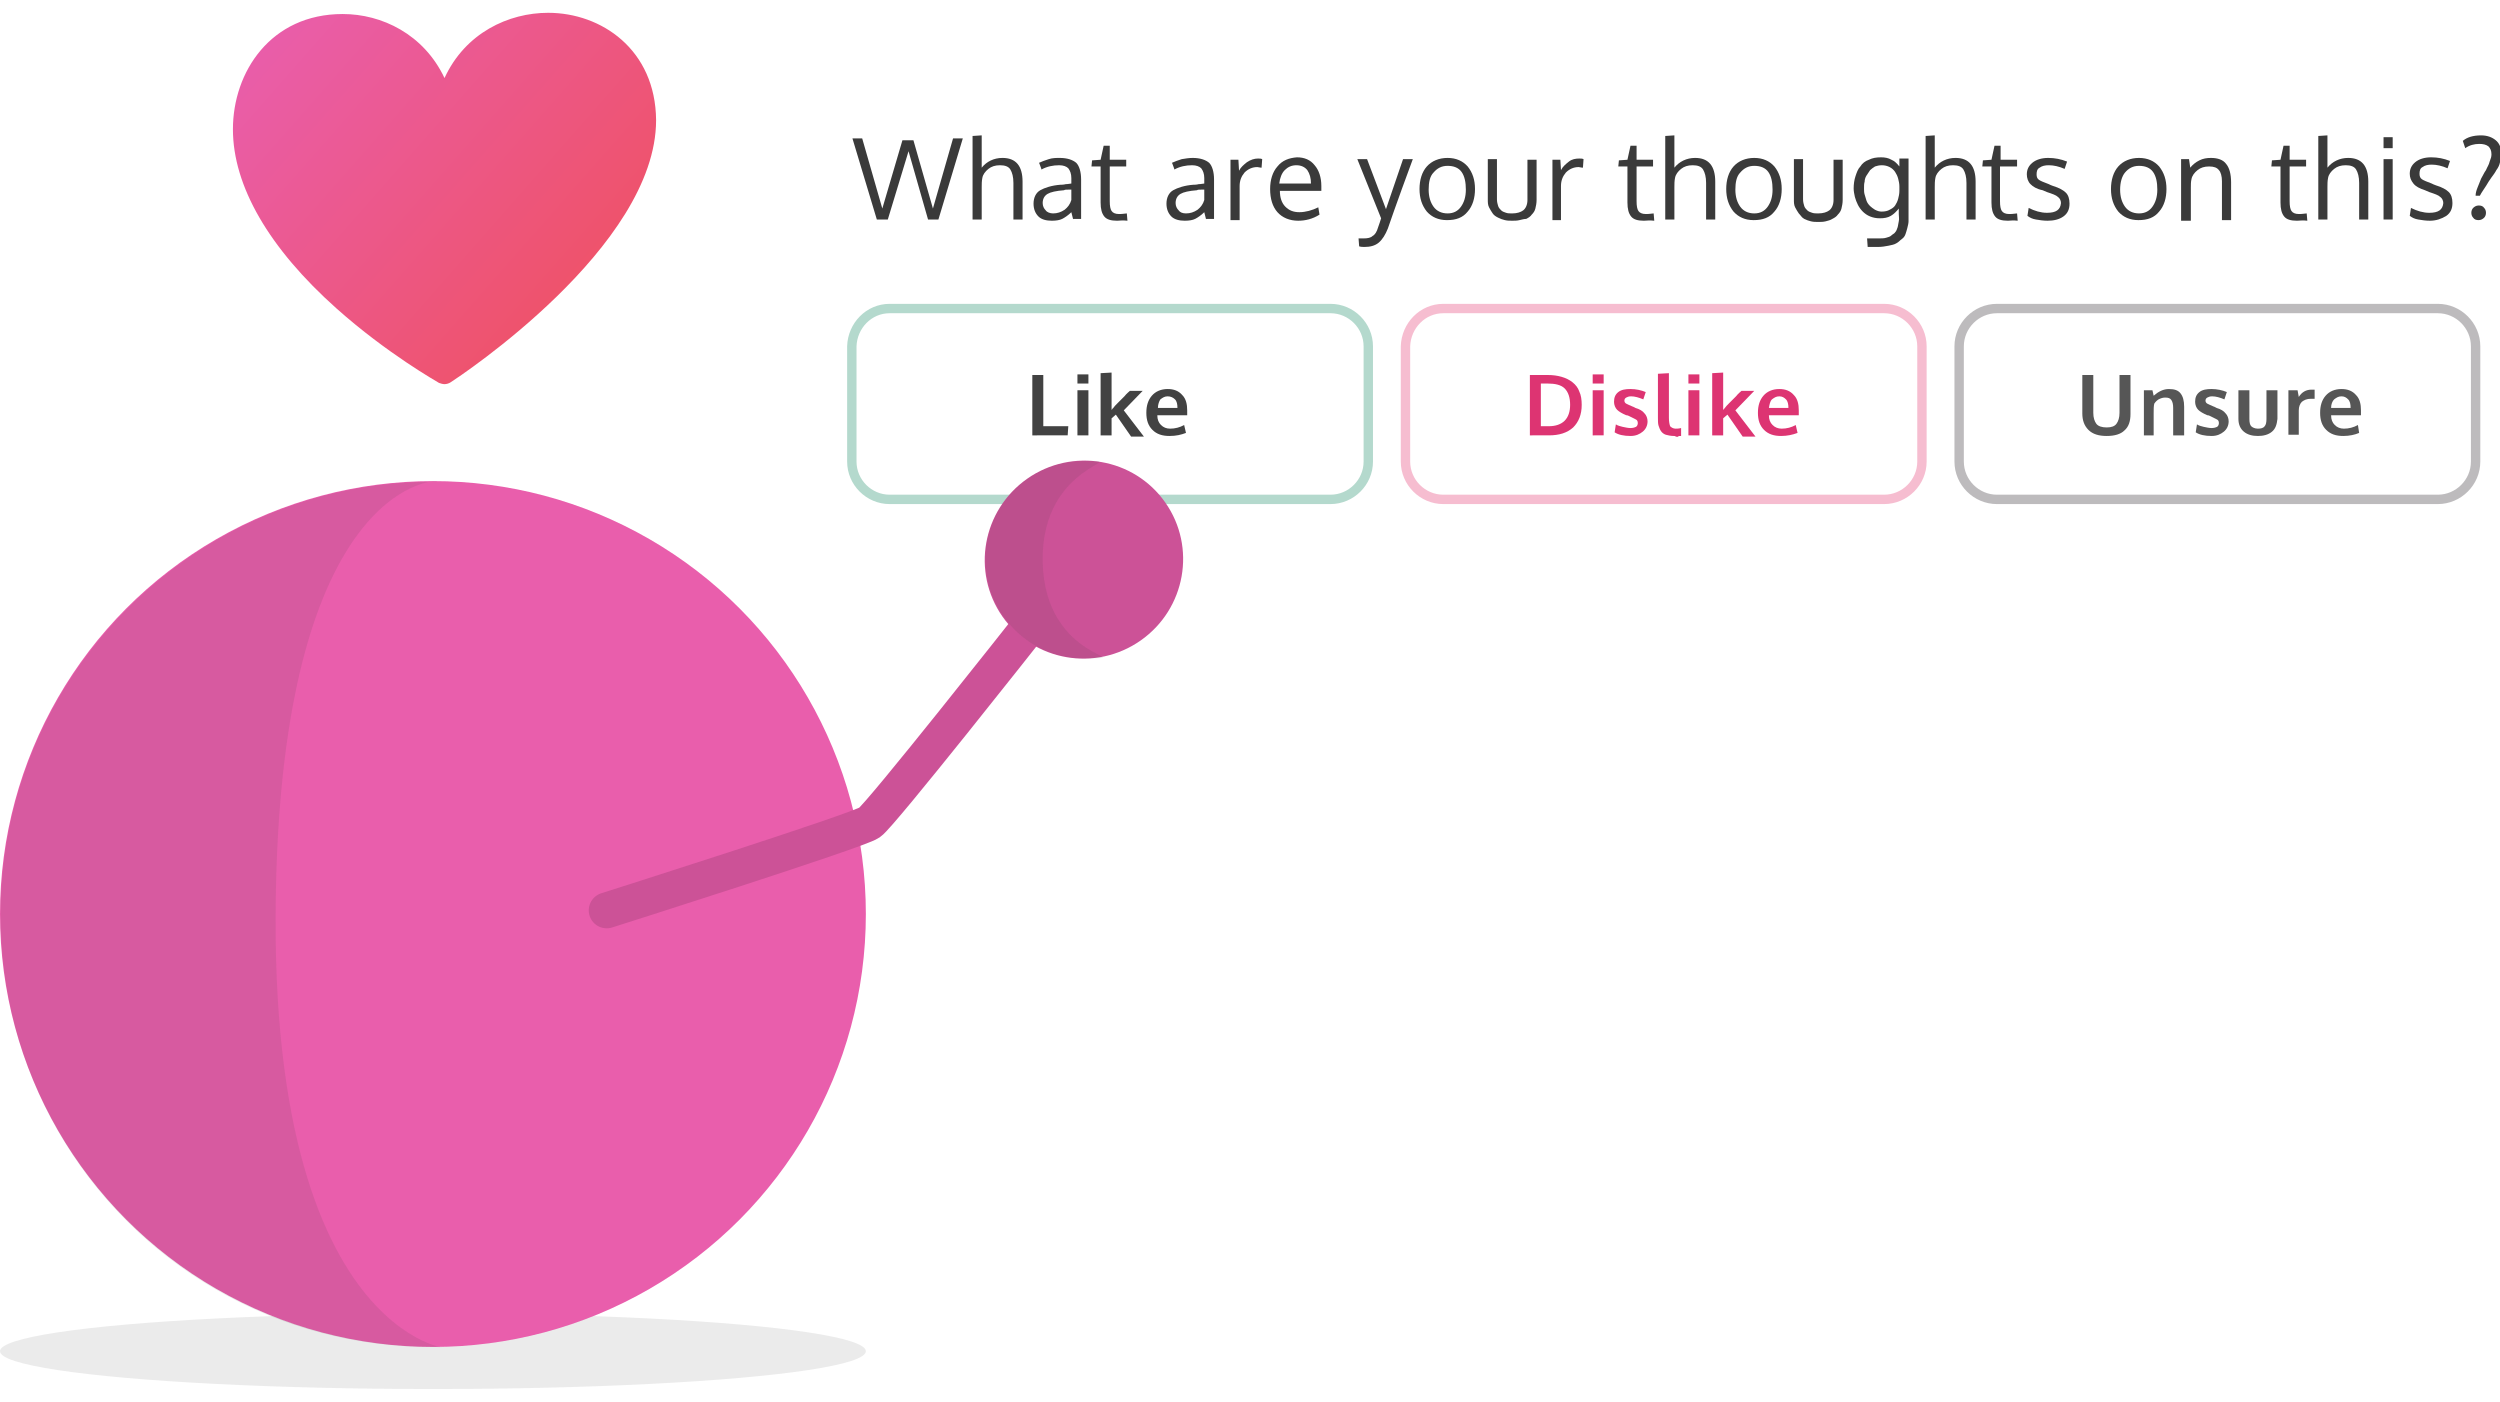 <?xml version="1.0" encoding="UTF-8"?> <!-- Generator: Adobe Illustrator 24.0.2, SVG Export Plug-In . SVG Version: 6.00 Build 0) --> <svg xmlns="http://www.w3.org/2000/svg" xmlns:xlink="http://www.w3.org/1999/xlink" version="1.1" id="Layer_1" x="0px" y="0px" viewBox="0 0 410 230" style="enable-background:new 0 0 410 230;" xml:space="preserve"> <style type="text/css"> .st0{enable-background:new ;} .st1{fill:#3A3A3A;} .st2{fill:none;stroke:#B4D9CD;stroke-width:1.539;} .st3{fill:none;stroke:#F6BDD0;stroke-width:1.539;} .st4{fill:none;stroke:#BDBBBD;stroke-width:1.539;} .st5{fill:#424242;} .st6{fill:#DD3472;} .st7{fill:#565656;} .st8{fill-rule:evenodd;clip-rule:evenodd;fill:#333333;fill-opacity:0.1;} .st9{fill-rule:evenodd;clip-rule:evenodd;fill:#E95EAC;} .st10{fill:none;stroke:#CC5297;stroke-width:5.89;stroke-linecap:round;} .st11{fill-rule:evenodd;clip-rule:evenodd;fill:#CC5297;} .st12{fill-rule:evenodd;clip-rule:evenodd;fill:url(#Fill-202_1_);} </style> <title>Vote</title> <desc>Created with Sketch Beta.</desc> <g id="Vote"> <g id="Group" transform="translate(248, 108)"> <g class="st0"> <path class="st1" d="M-104.2-72l-4-13.3h1.6l3.3,11.5l3.3-11.2h1.8l3.2,11.2l3.3-11.5h1.6L-94.1-72h-1.7l-3.2-11.2l-3.4,11.2 H-104.2z"></path> <path class="st1" d="M-81.8-72v-6c0-1-0.2-1.7-0.5-2.2c-0.3-0.5-0.9-0.7-1.7-0.7c-0.8,0-1.4,0.2-1.9,0.6s-0.9,0.9-1,1.5 c-0.1,0.5-0.1,1-0.1,1.5v5.3h-1.5v-13.7l1.5-0.1v4c0,0.3,0,0.8,0,1.3c0.8-1,2-1.6,3.4-1.6c2.2,0,3.3,1.3,3.3,3.9v6.2H-81.8z"></path> <path class="st1" d="M-72-72c-0.1-0.4-0.2-0.8-0.3-1.2c-0.5,0.5-1.1,0.9-1.5,1.1s-1,0.3-1.7,0.3c-0.9,0-1.7-0.2-2.2-0.7 s-0.8-1.2-0.8-2.1c0-1,0.4-1.8,1.1-2.2s1.9-0.8,3.3-0.9c0.2,0,0.5,0,0.9-0.1c0.4,0,0.7-0.1,0.9-0.1v-0.9c0-0.7-0.2-1.2-0.5-1.6 c-0.3-0.3-0.8-0.5-1.5-0.5c-1,0-2,0.2-2.9,0.7c0-0.1-0.1-0.3-0.2-0.6s-0.2-0.5-0.2-0.5c0.4-0.2,1-0.4,1.6-0.6s1.2-0.2,1.8-0.2 c1.2,0,2.1,0.3,2.7,0.8c0.5,0.5,0.8,1.5,0.8,2.7v6.5H-72z M-75.3-73c0.7,0,1.3-0.2,1.9-0.6c0.5-0.4,0.9-0.9,1.1-1.6v-1.7 c0,0-0.2,0-0.5,0c-0.3,0-0.6,0-0.7,0.1c-1.3,0.1-2.2,0.3-2.7,0.6c-0.5,0.3-0.8,0.8-0.8,1.5c0,0.5,0.2,0.9,0.5,1.2 C-76.3-73.2-75.8-73-75.3-73z"></path> <path class="st1" d="M-64.8-71.8c-1,0-1.7-0.2-2.1-0.7s-0.6-1.2-0.6-2.3v-5.9H-69l0.1-1l1.4-0.1l0.5-2.3l1,0v2.3h2.7v1.1H-66v5.7 c0,0.8,0.1,1.3,0.3,1.6c0.2,0.3,0.6,0.5,1.2,0.5c0.2,0,0.6,0,1.3-0.1l0.1,1.2C-63.9-71.9-64.4-71.8-64.8-71.8z"></path> <path class="st1" d="M-50.2-72c-0.1-0.4-0.2-0.8-0.3-1.2c-0.5,0.5-1.1,0.9-1.5,1.1s-1,0.3-1.7,0.3c-0.9,0-1.7-0.2-2.2-0.7 s-0.8-1.2-0.8-2.1c0-1,0.4-1.8,1.1-2.2s1.9-0.8,3.3-0.9c0.2,0,0.5,0,0.9-0.1c0.4,0,0.7-0.1,0.9-0.1v-0.9c0-0.7-0.2-1.2-0.5-1.6 c-0.3-0.3-0.8-0.5-1.5-0.5c-1,0-2,0.2-2.9,0.7c0-0.1-0.1-0.3-0.2-0.6c-0.1-0.3-0.2-0.5-0.2-0.5c0.4-0.2,1-0.4,1.6-0.6 c0.6-0.1,1.2-0.2,1.8-0.2c1.2,0,2.1,0.3,2.7,0.8c0.5,0.5,0.8,1.5,0.8,2.7v6.5H-50.2z M-53.5-73c0.7,0,1.3-0.2,1.9-0.6 c0.5-0.4,0.9-0.9,1.1-1.6v-1.7c0,0-0.2,0-0.5,0c-0.3,0-0.6,0-0.7,0.1c-1.3,0.1-2.2,0.3-2.7,0.6s-0.8,0.8-0.8,1.5 c0,0.5,0.2,0.9,0.5,1.2C-54.5-73.2-54.1-73-53.5-73z"></path> <path class="st1" d="M-41.7-82c0.3,0,0.5,0,0.7,0.1l-0.1,1.4c-0.3,0-0.5-0.1-0.7-0.1c-0.8,0-1.5,0.3-2.1,0.9 c-0.5,0.6-0.8,1.3-0.8,2.2v5.6h-1.5c0-6.1,0-9.4,0-9.9h1.3l0.1,1.8c0.3-0.6,0.8-1,1.3-1.4C-42.9-81.8-42.3-82-41.7-82z"></path> <path class="st1" d="M-35.1-71.8c-1.4,0-2.6-0.5-3.4-1.4s-1.2-2.2-1.2-3.8c0-1.5,0.4-2.8,1.2-3.7c0.8-1,1.9-1.4,3.2-1.5 c1.2,0,2.2,0.4,2.9,1.3c0.7,0.8,1.1,2,1.1,3.4c0,0.1,0,0.2,0,0.4c0,0.2,0,0.3,0,0.4h-6.8c0,1.1,0.3,2,0.9,2.6s1.3,0.9,2.3,0.9 c1,0,2.1-0.3,3.1-0.8l0.2,1.2C-32.7-72.1-33.9-71.8-35.1-71.8z M-33.6-80.1c-0.4-0.5-1-0.8-1.8-0.8s-1.4,0.3-1.9,0.8 c-0.5,0.5-0.8,1.3-0.9,2.2h5.2C-33-78.8-33.2-79.5-33.6-80.1z"></path> <path class="st1" d="M-25.4-81.9h1.6l3.1,8.2l2.8-8.2h1.6c-2.7,7.3-4,11.1-4.1,11.4c-0.4,1-0.9,1.8-1.5,2.3 c-0.6,0.5-1.4,0.7-2.3,0.7c-0.3,0-0.6,0-0.9-0.1l-0.1-1.3c0.3,0,0.6,0,0.8,0c0.7,0,1.2-0.1,1.5-0.4c0.4-0.2,0.7-0.7,0.9-1.4 c0.2-0.6,0.4-1.1,0.5-1.5L-25.4-81.9z"></path> <path class="st1" d="M-6.1-77c0,1.5-0.4,2.8-1.2,3.7c-0.8,1-1.9,1.4-3.4,1.4c-1.4,0-2.5-0.5-3.3-1.4c-0.8-1-1.2-2.2-1.2-3.7 c0-1.5,0.4-2.8,1.2-3.7s2-1.4,3.4-1.4c1.4,0,2.5,0.5,3.3,1.4C-6.5-79.7-6.1-78.5-6.1-77z M-13.7-76.9c0,1.2,0.3,2.1,0.8,2.8 c0.5,0.7,1.3,1.1,2.3,1.1c1,0,1.7-0.4,2.2-1.1c0.5-0.7,0.8-1.6,0.8-2.8c0-1.2-0.2-2.2-0.7-2.9s-1.3-1-2.3-1c-1,0-1.7,0.4-2.3,1.1 C-13.5-79.1-13.7-78.1-13.7-76.9z"></path> <path class="st1" d="M-4-75.3v-6.6h1.5v6.6c0,0.4,0.1,0.8,0.2,1.1c0.1,0.3,0.3,0.5,0.5,0.7c0.2,0.2,0.5,0.3,0.8,0.4S-0.4-73,0-73 c0.8,0,1.4-0.2,1.8-0.5c0.4-0.3,0.7-0.9,0.7-1.7v-6.6H4v6.6c0,0.5-0.1,1-0.2,1.4c-0.1,0.4-0.3,0.7-0.6,1 c-0.2,0.3-0.5,0.5-0.9,0.7C2-72.1,1.6-72,1.2-71.9S0.4-71.8,0-71.8c-0.4,0-0.8,0-1.2-0.1s-0.7-0.2-1.1-0.4S-3-72.7-3.2-73 s-0.4-0.6-0.6-1S-4-74.8-4-75.3z"></path> <path class="st1" d="M11-82c0.3,0,0.5,0,0.7,0.1l-0.1,1.4c-0.3,0-0.5-0.1-0.7-0.1c-0.8,0-1.5,0.3-2.1,0.9 c-0.5,0.6-0.8,1.3-0.8,2.2v5.6H6.6c0-6.1,0-9.4,0-9.9h1.3L8-80.1c0.3-0.6,0.8-1,1.3-1.4S10.4-82,11-82z"></path> <path class="st1" d="M21.6-71.8c-1,0-1.7-0.2-2.1-0.7s-0.6-1.2-0.6-2.3v-5.9h-1.5l0.1-1l1.4-0.1l0.5-2.3l1,0v2.3h2.7v1.1h-2.7 v5.7c0,0.8,0.1,1.3,0.3,1.6s0.6,0.5,1.2,0.5c0.2,0,0.6,0,1.3-0.1l0.1,1.2C22.5-71.9,22-71.8,21.6-71.8z"></path> <path class="st1" d="M31.8-72v-6c0-1-0.2-1.7-0.5-2.2c-0.3-0.5-0.9-0.7-1.7-0.7c-0.8,0-1.4,0.2-1.9,0.6s-0.9,0.9-1,1.5 c-0.1,0.5-0.1,1-0.1,1.5v5.3h-1.5v-13.7l1.5-0.1v4c0,0.3,0,0.8,0,1.3c0.8-1,2-1.6,3.4-1.6c2.2,0,3.3,1.3,3.3,3.9v6.2H31.8z"></path> <path class="st1" d="M44.2-77c0,1.5-0.4,2.8-1.2,3.7c-0.8,1-1.9,1.4-3.4,1.4c-1.4,0-2.5-0.5-3.3-1.4c-0.8-1-1.2-2.2-1.2-3.7 c0-1.5,0.4-2.8,1.2-3.7s2-1.4,3.4-1.4c1.4,0,2.5,0.5,3.3,1.4C43.8-79.7,44.2-78.5,44.2-77z M36.6-76.9c0,1.2,0.3,2.1,0.8,2.8 c0.5,0.7,1.3,1.1,2.3,1.1c1,0,1.7-0.4,2.2-1.1c0.5-0.7,0.8-1.6,0.8-2.8c0-1.2-0.2-2.2-0.7-2.9c-0.5-0.7-1.3-1-2.3-1 c-1,0-1.7,0.4-2.3,1.1C36.8-79.1,36.6-78.1,36.6-76.9z"></path> <path class="st1" d="M46.2-75.3v-6.6h1.5v6.6c0,0.4,0.1,0.8,0.2,1.1c0.1,0.3,0.3,0.5,0.5,0.7c0.2,0.2,0.5,0.3,0.8,0.4 c0.3,0.1,0.6,0.1,1,0.1c0.8,0,1.4-0.2,1.8-0.5c0.4-0.3,0.7-0.9,0.7-1.7v-6.6h1.5v6.6c0,0.5-0.1,1-0.2,1.4c-0.1,0.4-0.3,0.7-0.6,1 c-0.2,0.3-0.5,0.5-0.9,0.7c-0.3,0.2-0.7,0.3-1.1,0.4s-0.8,0.1-1.2,0.1c-0.4,0-0.8,0-1.2-0.1s-0.7-0.2-1.1-0.4S47.3-72.7,47-73 c-0.2-0.3-0.4-0.6-0.6-1S46.2-74.8,46.2-75.3z"></path> <path class="st1" d="M58.3-67.5l-0.1-1.4H60c0.5,0,1,0,1.3-0.1c0.4-0.1,0.7-0.2,0.9-0.4s0.5-0.3,0.6-0.5c0.2-0.2,0.3-0.5,0.4-0.8 c0.1-0.3,0.1-0.6,0.2-1s0-0.7,0-1.2v-0.9c-0.4,0.5-0.8,0.9-1.3,1.2c-0.5,0.3-1.1,0.4-1.8,0.4c-0.6,0-1.1-0.1-1.6-0.3 s-0.9-0.5-1.2-0.8c-0.3-0.3-0.6-0.7-0.8-1.1c-0.2-0.4-0.4-0.9-0.5-1.3c-0.1-0.5-0.2-0.9-0.2-1.4c0-0.7,0.1-1.4,0.3-2 c0.2-0.6,0.4-1.2,0.8-1.6c0.3-0.5,0.8-0.9,1.4-1.1c0.6-0.3,1.2-0.4,2-0.4c0.6,0,1.2,0.1,1.7,0.4c0.5,0.2,0.9,0.6,1.3,1.1v-1.3H65 v9.2c0,0.4,0,0.8,0,1.1s-0.1,0.7-0.2,1.1c-0.1,0.4-0.2,0.7-0.3,1c-0.1,0.3-0.3,0.6-0.6,0.8s-0.5,0.5-0.9,0.7 c-0.3,0.2-0.8,0.3-1.3,0.4c-0.5,0.1-1.1,0.2-1.7,0.2H58.3z M60.6-73.3c0.5,0,1-0.1,1.3-0.3c0.4-0.2,0.7-0.4,0.9-0.7 s0.4-0.7,0.5-1.1c0.1-0.4,0.2-0.8,0.2-1.3v-0.7c0-0.5-0.1-0.9-0.2-1.3s-0.3-0.8-0.5-1.1c-0.2-0.3-0.5-0.6-0.9-0.8 c-0.4-0.2-0.8-0.3-1.3-0.3c-0.4,0-0.8,0.1-1.1,0.2c-0.3,0.2-0.6,0.4-0.8,0.6c-0.2,0.3-0.4,0.6-0.6,0.9c-0.2,0.3-0.3,0.7-0.3,1 c-0.1,0.3-0.1,0.7-0.1,1.1c0,0.3,0,0.7,0.1,1s0.2,0.7,0.3,1s0.3,0.6,0.6,0.9c0.2,0.2,0.5,0.4,0.8,0.6 C59.9-73.4,60.2-73.3,60.6-73.3z"></path> <path class="st1" d="M74.5-72v-6c0-1-0.2-1.7-0.5-2.2c-0.3-0.5-0.9-0.7-1.7-0.7c-0.8,0-1.4,0.2-1.9,0.6s-0.9,0.9-1,1.5 c-0.1,0.5-0.1,1-0.1,1.5v5.3h-1.5v-13.7l1.5-0.1v4c0,0.3,0,0.8,0,1.3c0.8-1,2-1.6,3.4-1.6c2.2,0,3.3,1.3,3.3,3.9v6.2H74.5z"></path> <path class="st1" d="M81.3-71.8c-1,0-1.7-0.2-2.1-0.7s-0.6-1.2-0.6-2.3v-5.9h-1.5l0.1-1l1.4-0.1l0.5-2.3l1,0v2.3h2.7v1.1H80v5.7 c0,0.8,0.1,1.3,0.3,1.6c0.2,0.3,0.6,0.5,1.2,0.5c0.2,0,0.6,0,1.3-0.1l0.1,1.2C82.2-71.9,81.6-71.8,81.3-71.8z"></path> <path class="st1" d="M87.8-71.8c-0.7,0-1.3-0.1-1.9-0.2c-0.6-0.1-1-0.3-1.4-0.6l0.2-1.3c1,0.5,2,0.8,3,0.8c1.5,0,2.2-0.5,2.3-1.6 c0-0.4-0.2-0.8-0.5-1c-0.3-0.3-0.9-0.5-1.8-0.8l-0.7-0.3C86-77,85.4-77.4,85-77.8c-0.4-0.4-0.6-1-0.6-1.6c0-0.8,0.3-1.4,0.9-1.9 c0.6-0.5,1.5-0.8,2.6-0.8c1.1,0,2.1,0.2,3.1,0.6l-0.4,1.2c-0.9-0.4-1.8-0.6-2.6-0.6c-0.6,0-1.1,0.1-1.5,0.4 c-0.4,0.2-0.5,0.6-0.5,1.1c0,0.4,0.1,0.7,0.4,0.9c0.3,0.2,0.8,0.4,1.6,0.7c0.2,0.1,0.4,0.2,0.7,0.3c1,0.3,1.7,0.7,2.1,1.1 c0.4,0.4,0.6,1,0.6,1.8c0,0.9-0.3,1.6-1,2.1S88.8-71.8,87.8-71.8z"></path> <path class="st1" d="M107.3-77c0,1.5-0.4,2.8-1.2,3.7c-0.8,1-1.9,1.4-3.4,1.4c-1.4,0-2.5-0.5-3.3-1.4c-0.8-1-1.2-2.2-1.2-3.7 c0-1.5,0.4-2.8,1.2-3.7c0.8-0.9,2-1.4,3.4-1.4c1.4,0,2.5,0.5,3.3,1.4C106.9-79.7,107.3-78.5,107.3-77z M99.7-76.9 c0,1.2,0.3,2.1,0.8,2.8c0.5,0.7,1.3,1.1,2.3,1.1c1,0,1.7-0.4,2.2-1.1c0.5-0.7,0.8-1.6,0.8-2.8c0-1.2-0.2-2.2-0.7-2.9 c-0.5-0.7-1.3-1-2.3-1c-1,0-1.7,0.4-2.3,1.1C100-79.1,99.7-78.1,99.7-76.9z"></path> <path class="st1" d="M109.7-72v-9.9h1.3l0.2,1.4c0.4-0.5,0.9-0.9,1.5-1.2c0.6-0.3,1.2-0.4,1.9-0.4c1.1,0,2,0.3,2.5,1 c0.5,0.6,0.8,1.6,0.8,3v6.2h-1.5c0-4,0-6.1,0-6.4c0-0.8-0.2-1.5-0.5-1.8c-0.3-0.4-0.8-0.6-1.6-0.6c-0.8,0-1.4,0.2-1.9,0.6 c-0.5,0.4-0.9,0.9-1,1.5c-0.1,0.4-0.1,0.9-0.1,1.4v5.4H109.7z"></path> <path class="st1" d="M128.7-71.8c-1,0-1.7-0.2-2.1-0.7s-0.6-1.2-0.6-2.3v-5.9h-1.5l0.1-1l1.4-0.1l0.5-2.3l1,0v2.3h2.7v1.1h-2.7 v5.7c0,0.8,0.1,1.3,0.3,1.6s0.6,0.5,1.2,0.5c0.2,0,0.6,0,1.3-0.1l0.1,1.2C129.7-71.9,129.1-71.8,128.7-71.8z"></path> <path class="st1" d="M138.9-72v-6c0-1-0.2-1.7-0.5-2.2c-0.3-0.5-0.9-0.7-1.7-0.7c-0.8,0-1.4,0.2-1.9,0.6s-0.9,0.9-1,1.5 c-0.1,0.5-0.1,1-0.1,1.5v5.3h-1.5v-13.7l1.5-0.1v4c0,0.3,0,0.8,0,1.3c0.8-1,2-1.6,3.4-1.6c2.2,0,3.3,1.3,3.3,3.9v6.2H138.9z"></path> <path class="st1" d="M144.4-85.5v1.8h-1.5v-1.8H144.4z M144.4-81.9v9.9h-1.5v-9.9H144.4z"></path> <path class="st1" d="M150.5-71.8c-0.7,0-1.3-0.1-1.9-0.2c-0.6-0.1-1-0.3-1.4-0.6l0.2-1.3c1,0.5,2,0.8,3,0.8 c1.5,0,2.2-0.5,2.3-1.6c0-0.4-0.2-0.8-0.5-1c-0.3-0.3-0.9-0.5-1.8-0.8l-0.7-0.3c-0.9-0.3-1.5-0.6-1.9-1.1s-0.6-1-0.6-1.6 c0-0.8,0.3-1.4,0.9-1.9c0.6-0.5,1.5-0.8,2.6-0.8c1.1,0,2.1,0.2,3.1,0.6l-0.4,1.2c-0.9-0.4-1.8-0.6-2.6-0.6 c-0.6,0-1.1,0.1-1.5,0.4c-0.4,0.2-0.5,0.6-0.5,1.1c0,0.4,0.1,0.7,0.4,0.9c0.3,0.2,0.8,0.4,1.6,0.7c0.2,0.1,0.4,0.2,0.7,0.3 c1,0.3,1.7,0.7,2.1,1.1c0.4,0.4,0.6,1,0.6,1.8c0,0.9-0.3,1.6-1,2.1C152.4-72.1,151.5-71.8,150.5-71.8z"></path> <path class="st1" d="M158.7-75.9H158c0-0.4,0.1-0.8,0.3-1.3c0.2-0.5,0.4-1,0.6-1.5c0.3-0.5,0.5-1,0.8-1.4 c0.2-0.5,0.5-0.9,0.6-1.4c0.2-0.5,0.3-0.8,0.3-1.2c0-0.6-0.2-1-0.5-1.3c-0.4-0.3-0.9-0.4-1.5-0.4c-0.8,0-1.6,0.2-2.3,0.7 l-0.4-1.2c0.7-0.6,1.7-0.9,3-0.9c1,0,1.8,0.3,2.4,0.8c0.6,0.5,0.9,1.2,0.9,2.2c0,0.5-0.1,0.9-0.2,1.4s-0.3,0.9-0.6,1.3 c-0.2,0.4-0.5,0.8-0.8,1.2c-0.3,0.4-0.6,0.9-0.9,1.4S159-76.5,158.7-75.9z M157.6-72.3c-0.2-0.2-0.3-0.5-0.3-0.8 c0-0.3,0.1-0.6,0.3-0.8c0.2-0.2,0.5-0.4,0.9-0.4c0.4,0,0.7,0.1,0.9,0.4c0.2,0.2,0.3,0.5,0.3,0.8c0,0.3-0.1,0.6-0.3,0.8 c-0.2,0.2-0.5,0.4-0.9,0.4C158.1-71.9,157.8-72,157.6-72.3z"></path> </g> <path id="Rectangle" class="st2" d="M-102.1-57.4h72.3c3.4,0,6.2,2.8,6.2,6.2v18.9c0,3.4-2.8,6.2-6.2,6.2h-72.3 c-3.4,0-6.2-2.8-6.2-6.2v-18.9C-108.2-54.6-105.5-57.4-102.1-57.4z"></path> <path id="Rectangle-Copy" class="st3" d="M-11.3-57.4H61c3.4,0,6.2,2.8,6.2,6.2v18.9c0,3.4-2.8,6.2-6.2,6.2h-72.3 c-3.4,0-6.2-2.8-6.2-6.2v-18.9C-17.4-54.6-14.7-57.4-11.3-57.4z"></path> <path id="Rectangle-Copy-2" class="st4" d="M79.5-57.4h72.3c3.4,0,6.2,2.8,6.2,6.2v18.9c0,3.4-2.8,6.2-6.2,6.2H79.5 c-3.4,0-6.2-2.8-6.2-6.2v-18.9C73.3-54.6,76.1-57.4,79.5-57.4z"></path> <g class="st0"> <path class="st5" d="M-78.7-36.6v-9.9h1.8v8.4h4.1l-0.1,1.5H-78.7z"></path> <path class="st5" d="M-71.3-45.1v-1.5h1.8v1.5H-71.3z M-71.3-36.6v-7.4h1.8v7.4H-71.3z"></path> <path class="st5" d="M-67.5-36.6v-10.2l1.8-0.1v4.6l0,1.5c0,0,0.1,0,0.1-0.1s0.1-0.1,0.1-0.1c0.2-0.3,0.5-0.6,0.8-0.9 c0.3-0.3,0.7-0.7,1.1-1.1c0.4-0.5,0.7-0.7,0.9-0.9h2.1l-3.1,3.2l3.3,4.3h-2.1L-65-40l-0.7,0.6v2.8H-67.5z"></path> <path class="st5" d="M-56.2-36.5c-1.2,0-2.1-0.3-2.8-1c-0.7-0.7-1-1.6-1-2.8c0-1.2,0.3-2.1,0.9-2.8c0.6-0.7,1.5-1.1,2.6-1.1 c1,0,1.8,0.3,2.4,1c0.6,0.6,0.8,1.5,0.8,2.5c0,0.1,0,0.2,0,0.4c0,0.2,0,0.3,0,0.4h-4.9c0,0.7,0.2,1.2,0.6,1.6 c0.4,0.4,0.9,0.6,1.5,0.6c0.8,0,1.6-0.2,2.3-0.6l0.3,1.3C-54.3-36.7-55.1-36.5-56.2-36.5z M-58.1-41.1h3.2c0-0.6-0.1-1.1-0.4-1.4 S-56-43-56.5-43c-0.5,0-0.8,0.2-1.2,0.5C-57.9-42.2-58.1-41.7-58.1-41.1z"></path> </g> <g class="st0"> <path class="st6" d="M2.9-36.6v-9.9h2.9c0.9,0,1.6,0.1,2.3,0.3c0.7,0.2,1.3,0.5,1.8,0.9c0.5,0.4,0.9,0.9,1.1,1.5 c0.3,0.6,0.4,1.4,0.4,2.2c0,1.6-0.5,2.8-1.4,3.7c-1,0.9-2.3,1.3-4,1.3H2.9z M4.7-38.1H6c1.1,0,2-0.3,2.6-0.9 c0.6-0.6,0.9-1.5,0.9-2.6c0-1.2-0.3-2.1-0.9-2.7S7-45.1,5.8-45.1H4.7V-38.1z"></path> <path class="st6" d="M13.2-45.1v-1.5H15v1.5H13.2z M13.2-36.6v-7.4H15v7.4H13.2z"></path> <path class="st6" d="M19.4-36.5c-1.1,0-2-0.2-2.6-0.6l0.2-1.3c0.3,0.2,0.7,0.3,1.1,0.4c0.5,0.1,0.9,0.2,1.3,0.2 c0.4,0,0.7-0.1,0.9-0.2c0.2-0.1,0.3-0.4,0.3-0.6c0-0.3-0.1-0.5-0.3-0.6c-0.2-0.1-0.6-0.3-1.2-0.6c-0.2-0.1-0.3-0.1-0.4-0.1 c-0.7-0.3-1.2-0.6-1.5-0.9c-0.3-0.3-0.5-0.8-0.5-1.3c0-0.7,0.2-1.2,0.7-1.6c0.5-0.4,1.2-0.5,2-0.5c0.9,0,1.8,0.2,2.5,0.5 l-0.4,1.2c-0.7-0.3-1.4-0.5-2-0.5c-0.4,0-0.6,0.1-0.8,0.2c-0.2,0.1-0.3,0.3-0.3,0.5c0,0.2,0.1,0.4,0.3,0.5 c0.2,0.1,0.6,0.3,1.1,0.5c0,0,0.1,0,0.2,0.1c0.1,0,0.2,0.1,0.2,0.1c0.7,0.2,1.2,0.5,1.5,0.9c0.3,0.3,0.5,0.8,0.5,1.3 c0,0.7-0.3,1.3-0.8,1.7S20.3-36.5,19.4-36.5z"></path> <path class="st6" d="M26.5-36.5c-0.5,0-0.9-0.1-1.3-0.2c-0.3-0.1-0.6-0.3-0.8-0.6s-0.3-0.6-0.4-0.9s-0.1-0.8-0.1-1.3v-7.2 l1.8-0.1v7.3c0,0.7,0.1,1.1,0.2,1.4c0.2,0.2,0.5,0.4,0.9,0.4c0.2,0,0.5,0,0.9-0.1l0,1.3c0,0-0.1,0-0.2,0s-0.2,0-0.3,0.1 s-0.2,0-0.4,0C26.8-36.5,26.6-36.5,26.5-36.5z"></path> <path class="st6" d="M28.9-45.1v-1.5h1.8v1.5H28.9z M28.9-36.6v-7.4h1.8v7.4H28.9z"></path> <path class="st6" d="M32.8-36.6v-10.2l1.8-0.1v4.6l0,1.5c0,0,0.1,0,0.1-0.1c0.1-0.1,0.1-0.1,0.1-0.1c0.2-0.3,0.5-0.6,0.8-0.9 s0.7-0.7,1.1-1.1c0.4-0.5,0.7-0.7,0.9-0.9h2.1l-3.1,3.2l3.3,4.3h-2.1L35.3-40l-0.7,0.6v2.8H32.8z"></path> <path class="st6" d="M44.1-36.5c-1.2,0-2.1-0.3-2.8-1c-0.7-0.7-1-1.6-1-2.8c0-1.2,0.3-2.1,0.9-2.8c0.6-0.7,1.5-1.1,2.6-1.1 c1,0,1.8,0.3,2.4,1c0.6,0.6,0.8,1.5,0.8,2.5c0,0.1,0,0.2,0,0.4c0,0.2,0,0.3,0,0.4h-4.9c0,0.7,0.2,1.2,0.6,1.6 c0.4,0.4,0.9,0.6,1.5,0.6c0.8,0,1.6-0.2,2.3-0.6l0.3,1.3C46-36.7,45.1-36.5,44.1-36.5z M42.1-41.1h3.2c0-0.6-0.1-1.1-0.4-1.4 S44.3-43,43.8-43c-0.5,0-0.8,0.2-1.2,0.5C42.3-42.2,42.2-41.7,42.1-41.1z"></path> </g> <g class="st0"> <path class="st7" d="M97.5-36.5c-1.3,0-2.3-0.3-3-1s-1-1.6-1-2.7v-6.3h1.8v6.2c0,0.8,0.2,1.4,0.5,1.8c0.3,0.4,0.9,0.6,1.7,0.6 c0.8,0,1.3-0.2,1.6-0.6c0.3-0.4,0.5-1,0.5-1.8v-6.2h1.8v6.4c0,1.2-0.3,2.1-1,2.7C99.8-36.8,98.8-36.5,97.5-36.5z"></path> <path class="st7" d="M103.6-36.6v-7.4h1.4l0.2,0.9c0.8-0.7,1.6-1.1,2.5-1.1c0.9,0,1.5,0.2,1.9,0.7c0.4,0.5,0.6,1.2,0.6,2.2v4.7 h-1.8v-4.5c0-0.6-0.1-1-0.3-1.3c-0.2-0.3-0.5-0.4-1-0.4c-0.4,0-0.7,0.1-1.1,0.3c-0.3,0.2-0.5,0.4-0.7,0.7 c-0.1,0.4-0.1,0.9-0.1,1.6v3.6H103.6z"></path> <path class="st7" d="M114.7-36.5c-1.1,0-2-0.2-2.6-0.6l0.2-1.3c0.3,0.2,0.7,0.3,1.1,0.4c0.5,0.1,0.9,0.2,1.3,0.2 c0.4,0,0.7-0.1,0.9-0.2c0.2-0.1,0.3-0.4,0.3-0.6c0-0.3-0.1-0.5-0.3-0.6c-0.2-0.1-0.6-0.3-1.2-0.6c-0.2-0.1-0.3-0.1-0.4-0.1 c-0.7-0.3-1.2-0.6-1.5-0.9c-0.3-0.3-0.5-0.8-0.5-1.3c0-0.7,0.2-1.2,0.7-1.6c0.5-0.4,1.2-0.5,2-0.5c0.9,0,1.8,0.2,2.5,0.5 l-0.4,1.2c-0.7-0.3-1.4-0.5-2-0.5c-0.4,0-0.6,0.1-0.8,0.2c-0.2,0.1-0.3,0.3-0.3,0.5c0,0.2,0.1,0.4,0.3,0.5 c0.2,0.1,0.6,0.3,1.1,0.5c0,0,0.1,0,0.2,0.1c0.1,0,0.2,0.1,0.2,0.1c0.7,0.2,1.2,0.5,1.5,0.9c0.3,0.3,0.5,0.8,0.5,1.3 c0,0.7-0.3,1.3-0.8,1.7S115.6-36.5,114.7-36.5z"></path> <path class="st7" d="M124.6-37.2c-0.6,0.5-1.4,0.7-2.3,0.7s-1.7-0.2-2.3-0.7s-0.9-1.2-0.9-2.1v-4.7h1.8v4.7c0,0.6,0.1,1,0.3,1.2 c0.2,0.2,0.6,0.4,1.1,0.4c0.5,0,0.9-0.1,1.1-0.4c0.2-0.2,0.3-0.6,0.3-1.2v-4.7h1.8v4.7C125.4-38.4,125.2-37.7,124.6-37.2z"></path> <path class="st7" d="M127.3-36.6v-7.4h1.5l0.2,1.1c0.5-0.8,1.2-1.2,2.1-1.2c0.2,0,0.4,0,0.5,0l0,1.5c-0.2,0-0.4,0-0.6,0 c-0.7,0-1.1,0.2-1.5,0.5c-0.3,0.3-0.5,0.8-0.5,1.4v4H127.3z"></path> <path class="st7" d="M136.3-36.5c-1.2,0-2.1-0.3-2.8-1c-0.7-0.7-1-1.6-1-2.8c0-1.2,0.3-2.1,0.9-2.8c0.6-0.7,1.5-1.1,2.6-1.1 c1,0,1.8,0.3,2.4,1c0.6,0.6,0.8,1.5,0.8,2.5c0,0.1,0,0.2,0,0.4c0,0.2,0,0.3,0,0.4h-4.9c0,0.7,0.2,1.2,0.6,1.6 c0.4,0.4,0.9,0.6,1.5,0.6c0.8,0,1.6-0.2,2.3-0.6l0.2,1.3C138.2-36.7,137.3-36.5,136.3-36.5z M134.3-41.1h3.2 c0-0.6-0.1-1.1-0.4-1.4S136.5-43,136-43c-0.5,0-0.8,0.2-1.2,0.5C134.5-42.2,134.3-41.7,134.3-41.1z"></path> </g> </g> <g id="Group-2" transform="translate(66, 163)"> <ellipse id="Oval" class="st8" cx="5" cy="58.6" rx="71" ry="6.2"></ellipse> <circle id="Oval_1_" class="st9" cx="5" cy="-13.1" r="71"></circle> <path id="Oval_2_" class="st8" d="M4.7,57.9c10.2,0-25.9,5.5-25.5-70.9c0.4-76.4,30.7-71,25.9-71c-39.2,0-71,31.8-71,71 S-34.5,57.9,4.7,57.9z"></path> <path id="Path-21" class="st10" d="M102.6-60c0,0-24.2,30.7-26,31.9c-1.8,1.3-43.1,14.4-43.1,14.4"></path> <ellipse id="Oval-6_1_" transform="matrix(0.819 -0.574 0.574 0.819 61.069 51.262)" class="st11" cx="111.8" cy="-71.2" rx="16.3" ry="16.2"></ellipse> <path id="Oval-6_2_" class="st8" d="M95.6-70.9c0.2,8.9,7.6,16.1,16.5,15.9c9-0.2-6.8,0.6-7.1-15.9c-0.3-16.5,15.5-16.6,6.6-16.5 C102.6-87.3,95.4-79.9,95.6-70.9z"></path> </g> <linearGradient id="Fill-202_1_" gradientUnits="userSpaceOnUse" x1="-115.53" y1="495.5" x2="-114.761" y2="494.908" gradientTransform="matrix(90 0 0 -79 10440 39149)"> <stop offset="0" style="stop-color:#E95EAC"></stop> <stop offset="1" style="stop-color:#F0505C"></stop> </linearGradient> <path id="Fill-202" class="st12" d="M89.9,2.1c-6.5,0-13.6,3.3-17,10.7C69.5,5.6,62.6,2.3,56.2,2.3c-11.8,0-18,9.5-18,18.9 c0,9.3,5.9,19.5,17,29.4c8.3,7.4,16.5,12,16.8,12.2c0.3,0.1,0.6,0.2,0.9,0.2c0.3,0,0.7-0.1,1-0.3c1.4-0.9,33.7-22.2,33.7-43 C107.5,8.1,98.6,2.1,89.9,2.1"></path> </g> </svg> 